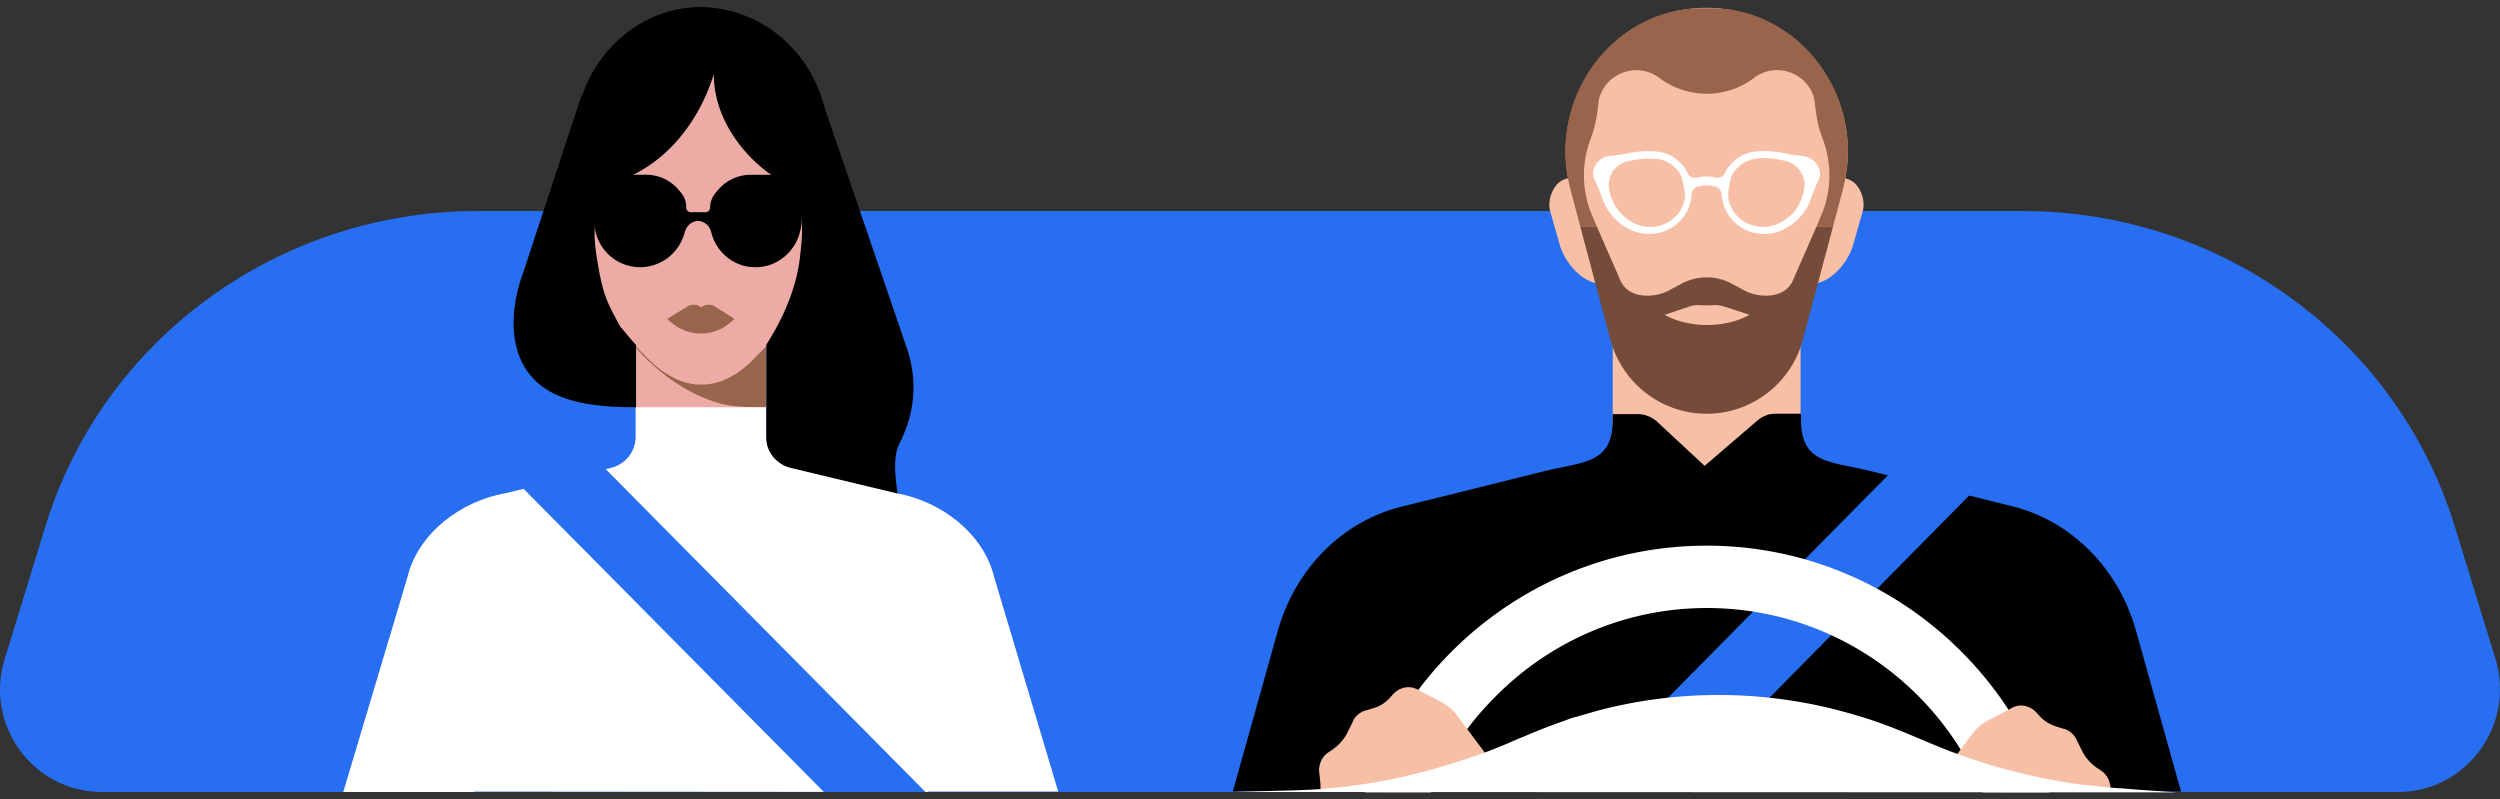 <svg width="344" height="110" fill="none" xmlns="http://www.w3.org/2000/svg"><rect width="100%" height="100%" fill="#333333" stroke="none"/><path d="M329.965 108.975H14.001c-9.413 0-16.152-9.187-13.367-18.262l5.625-18.319c7.91-25.769 32.081-43.36 59.484-43.36h212.536c27.403 0 51.575 17.647 59.484 43.36l5.625 18.319c2.729 9.075-4.01 18.262-13.423 18.262Z" fill="#276EF1"/><path d="M247.758 72.058h-25.843V37.494h25.843v34.564Z" fill="#F7BFA5"/><path d="m169.616 108.975 6.182-22.072c2.395-8.627 8.912-15.181 17.099-17.198l19.382-4.818c5.626-1.4 9.636-1.008 9.636-7.17v-.728h3.453c.445 0 .891.056 1.281.224a4.02 4.02 0 0 1 1.337.784l6.572 6.106 7.24-6.218c.39-.336.78-.56 1.225-.728.39-.168.836-.224 1.282-.224h3.508v.728c0 6.218 3.955 5.77 9.636 7.17l19.382 4.818c8.187 2.017 14.704 8.571 17.099 17.198l6.182 22.072H169.616v.056Z" fill="#000"/><path d="m250.765 25.673-.668 13.277c2.228-.504 4.289-3.081 4.901-5.266l1.337-4.705c.334-1.289-.223-3.026-1.225-3.866-1.337-1.064-3.286-.784-4.345.56Zm-31.914 0 .669 13.277c-2.228-.504-4.289-3.081-4.902-5.266l-1.336-4.705c-.334-1.289.223-3.026 1.225-3.866 1.337-1.064 3.342-.784 4.344.56Z" fill="#F7BFA5"/><path d="m253.884 24.665-.557 3.025c-.111.56-.278 1.232-.445 1.96-1.782 6.555-6.739 19.72-6.739 19.72-.613 1.456-1.504 2.745-2.562 3.865-1.059 1.12-2.395 2.017-3.788 2.633-1.559.672-3.23 1.065-4.957 1.065-1.671 0-3.342-.337-4.957-1.065-2.896-1.288-5.179-3.585-6.349-6.498 0 0-4.957-13.109-6.739-19.72-.223-.727-.334-1.4-.446-1.96l-.557-3.025c-2.283-11.876 6.461-23.248 18.491-23.585h1.114c12.031.393 20.831 11.709 18.491 23.585Z" fill="#F7BFA5"/><path d="M254.274 20.295c-.278-10.14-8.131-18.878-18.38-19.159h-2.116c-10.248.28-18.101 9.02-18.38 19.16-.055 1.96.223 3.92.724 5.881l1.337 5.042h2.284l-.613-1.456c-1.504-3.418-1.56-7.283-.223-10.756.501-1.289.78-2.69.947-4.034l.167-1.344c.947-3.641 5.291-5.154 8.299-2.913a10.863 10.863 0 0 0 6.516 2.185c2.284 0 4.623-.729 6.517-2.185a5.16 5.16 0 0 1 3.174-1.064c2.284 0 4.512 1.512 5.124 3.977l.167 1.344c.168 1.4.446 2.745.947 4.034 1.337 3.473 1.281 7.338-.222 10.756l-.613 1.456h2.283l1.337-5.042c.501-1.904.78-3.921.724-5.882Z" fill="#99644C"/><path d="m252.213 31.22-4.177 15.685c-1.671 5.938-7.073 10.028-13.2 10.028-6.126 0-11.529-4.09-13.2-10.028l-4.177-15.685h2.284l3.119 7.114c1.058 2.913 4.845 2.69 6.794 1.625l1.783-.953a7.262 7.262 0 0 1 3.397-.84c1.17 0 2.339.28 3.398.84l1.782.953c1.949 1.064 5.737 1.288 6.795-1.625l3.119-7.114h2.283Z" fill="#744C39"/><path d="m248.148 21.472-1.838-.224c-.056 0-.112 0-.167-.056l-1.226-.224c-1.114-.168-2.228-.224-3.342-.112-1.893.168-3.453 1.345-4.232 2.97-.223.503-.78.727-1.281.615a4.723 4.723 0 0 0-1.281-.168 5.02 5.02 0 0 0-1.281.168c-.502.168-1.059-.112-1.282-.616-.779-1.624-2.339-2.801-4.232-2.969-1.114-.112-2.228-.056-3.342.112l-1.225.224c-.056 0-.112 0-.168.056l-1.838.224c-1.336.168-2.339 1.4-2.172 2.745 0 .168.056.392.167.504.39.785.724 1.625 1.003 2.41.167.447.334.84.557 1.288.445.784 1.002 1.512 1.726 2.128 1.56 1.345 3.398 1.85 5.18 1.569 2.451-.392 4.344-2.24 4.79-4.594.056-.28.056-.504.111-.784 0-.504.39-.952.892-1.064a4.209 4.209 0 0 1 1.169-.168c.39 0 .78.056 1.17.168.501.112.835.56.891 1.064 0 .28.056.504.111.784.446 2.353 2.34 4.202 4.79 4.594 1.783.28 3.62-.224 5.18-1.569a7.083 7.083 0 0 0 1.727-2.128c.222-.392.389-.84.557-1.289.278-.84.612-1.624 1.002-2.409l.167-.504c.112-1.344-.891-2.52-2.283-2.745Zm-16.319 5.882c-.335 1.961-1.95 3.474-3.955 3.81-1.504.224-3.007-.168-4.288-1.289-.613-.504-1.059-1.064-1.449-1.736-.334-.673-.612-1.4-.724-2.185-.055-.224-.055-.448-.055-.672a3.814 3.814 0 0 1 .612-1.793 3.551 3.551 0 0 1 2.173-1.345l1.002-.168c.947-.168 1.838-.168 2.785-.112 1.281.112 2.339.785 3.063 1.793.279.392.446.84.557 1.288.056.337.167.897.223 1.289.111.336.111.728.056 1.12Zm16.486-2.072c0 .224 0 .448-.056.672-.111.784-.39 1.512-.724 2.185a4.84 4.84 0 0 1-1.448 1.736c-1.337 1.12-2.841 1.513-4.289 1.289-2.005-.336-3.62-1.849-3.954-3.81a4.14 4.14 0 0 1 0-1.176c.055-.392.167-.896.223-1.289.111-.448.278-.896.557-1.288a4.689 4.689 0 0 1 3.063-1.793c.947-.112 1.838-.056 2.785.112l1.002.168a3.549 3.549 0 0 1 2.172 1.345c.39.56.613 1.176.669 1.849Z" fill="#fff"/><path d="m274.046 65.056-41.103 41.623-.223.224h.055-14.035l.223-.224 41.159-41.623h13.924Z" fill="#276EF1"/><path d="M105.454 44.552v20.896H87.52V44.832c2.952 2.857 17.934-.28 17.934-.28Z" fill="#ECACA5"/><path d="M87.464 47.801v-7.226h17.934v15.461c-2.896 0-4.957 0-7.352-.84-3.843-1.288-7.741-4.09-10.582-7.395Z" fill="#99644C"/><path d="M78.776 24.16c0-.504 0-.953.055-1.4.056-.673.167-1.29.279-1.961v-.224c0-9.412 6.628-17.143 15.205-18.263a13.657 13.657 0 0 1 2.172-.168c9.58 0 17.321 8.235 17.321 18.43v.225c.168 1.008.335 2.016.335 3.08v.337s.055.728 0 2.017c0 .84-.056 1.624-.167 2.465 0 .224-.056.448-.056.672-.112.896-.223 1.736-.446 2.633a39.994 39.994 0 0 1-1.225 4.425c-.947 2.577-2.172 5.042-3.732 7.283 0 .056-.055.056-.055.112-.279.392-.502.728-.78 1.12-1.003 1.345-2.117 2.577-3.286 3.754l-.112.112c-4.845 5.378-10.47 5.602-15.65 0l-.112-.112a30.414 30.414 0 0 1-4.622-5.77 31.87 31.87 0 0 1-2.228-4.09c-.78-1.737-1.448-3.53-1.894-5.378-.501-1.849-.78-3.753-.947-5.714-.055-.504-.055-1.064-.055-1.568v-.56c-.056-.953 0-1.457 0-1.457Z" fill="#ECACA5"/><path d="M77.16 54.58c2.005.784 4.735 1.456 10.36 1.456v-8.57c-.223-.225-.39-.449-.613-.673-.167-.224-.39-.448-.557-.672-.167-.224-.334-.392-.5-.616-.057-.056-.057-.056-.112-.113-.112-.168-.279-.28-.39-.448-1.838-3.36-2.45-4.481-3.23-9.523-.78-4.762-.223-9.131 4.01-10.924 5.96-2.465 10.192-8.123 12.086-14.285 0 6.33 4.455 11.764 8.744 14.397 4.233 2.633 3.453 7.619 3.119 10.756-.557 5.042-3.008 9.523-4.623 12.044v21.792l.39.056c12.532 2.801 23.17-9.355 18.881-21.512l-11.306-33.051c-1.56-6.107-6.015-10.924-11.696-12.83-1.003-.335-2.061-.56-3.12-.727a13.657 13.657 0 0 0-2.172-.168c-7.073 0-13.311 4.65-15.929 11.148-.222.56-.501 1.176-.724 1.736L71.981 37.55c-1.95 5.21-2.73 13.893 5.18 17.03Z" fill="#000"/><path d="M123.722 68.977s-1.169-5.21-.111-7.619l.557-1.288-13.367 5.826 12.921 3.081Z" fill="#000"/><path d="m127.677 108.975-62.436-.056v.056h-17.99v-.056l7.297-24.424 1.504-5.042c1.448-6.05 7.352-10.532 13.534-11.596l14.48-3.474c2.006-.504 3.398-2.24 3.398-4.313v-4.034h17.934v4.034c0 2.073 1.393 3.81 3.398 4.313l14.481 3.474c6.182 1.064 12.086 5.546 13.534 11.596l8.8 29.466h-17.934v.056Z" fill="#fff"/><path d="M127.343 108.975h-13.98L68.695 63.879h13.98l44.668 45.096Z" fill="#276EF1"/><path d="m281.621 108.303-.668-1.848c-7.352-18.375-25.231-31.372-46.117-31.372-15.985 0-30.243 7.619-39.321 19.383a50.347 50.347 0 0 0-7.519 13.837c-.112.224-.167.504-.223.728h9.134c.111-.224.223-.504.334-.728a40.118 40.118 0 0 1 8.299-12.212c7.018-7.227 16.709-11.876 27.347-12.38 16.542-.785 31.134 8.29 38.319 21.903.445.897.891 1.793 1.281 2.689.111.224.222.504.334.728h9.134c-.167-.28-.223-.504-.334-.728Z" fill="#fff"/><path d="M204.927 104.382c-2.227.784-4.567 1.232-6.739 2.185-.056.056-1.448 1.68-2.339 2.016-.167.056-.557.168-1.003.337h-13.144v-.953l-.167-1.68a1.369 1.369 0 0 1 0-.673c.111-.896.557-1.624 1.225-2.072l.669-.449c.835-.616 1.559-1.4 2.005-2.352l.668-1.345c.279-.784.947-1.344 1.727-1.624h.055c.056 0 .112-.056.223-.056l.891-.28c.836-.225 1.616-.729 2.228-1.401l.501-.56c.613-.616 1.449-1.009 2.395-.897.223 0 .446.112.669.168.223.113.445.169.612.337l3.008 1.568a6.118 6.118 0 0 1 2.116 1.849l4.4 5.882Zm85.494 4.425-.056.168H271.15c-.111-.056-.167-.056-.223-.056-.891-.336-2.784-2.128-3.676-2.408l4.122-5.49a6.111 6.111 0 0 1 2.116-1.85l3.008-1.568a6.02 6.02 0 0 1 .613-.336c.222-.056.445-.168.668-.168.947-.112 1.782.28 2.395.897l.501.56c.613.672 1.393 1.12 2.228 1.4l.891.28c.056 0 .112.056.223.056h.056c.779.28 1.392.841 1.726 1.625l.669 1.344c.445.953 1.169 1.737 2.005 2.353l.668.448c.334.224.613.505.835.897.223.336.335.728.39 1.176.112.224.056.448.056.672Z" fill="#F7BFA5"/><path d="m299.499 109.031-129.883-.056 8.577-.224c1.393-.056 2.785-.112 4.122-.224 2.785-.224 5.514-.616 8.243-1.12 1.114-.225 2.228-.449 3.342-.729a87.493 87.493 0 0 0 9.913-2.969h.056c1.114-.392 2.172-.84 3.286-1.288.669-.28 1.281-.56 1.95-.841.055 0 .111-.056.167-.056 1.949-.84 3.898-1.624 5.848-2.296.111-.056.223-.056.278-.112.167-.056.334-.112.446-.168.334-.112.612-.225.947-.28.946-.28 1.949-.56 2.896-.84 10.526-2.802 21.499-2.914 32.081-.393 2.228.56 4.455 1.176 6.683 1.96.947.337 1.838.673 2.785 1.065.334.112.668.28 1.003.392l3.453 1.457c1.504.616 3.007 1.232 4.511 1.736 1.114.392 2.228.729 3.342 1.121 2.005.616 4.01 1.12 6.015 1.568.891.224 1.838.392 2.729.561 2.061.392 4.177.728 6.294.896 1.058.112 2.116.224 3.119.28h.278c.836.112 7.519.56 7.519.56Z" fill="#fff"/><path d="M103.282 24.049a5.89 5.89 0 0 0-4.511 2.129l-.335.392c-.445.56-.724 1.232-.724 1.96a.645.645 0 0 1-.668.673h-1.95a.645.645 0 0 1-.668-.672 3.09 3.09 0 0 0-.668-1.961l-.334-.392a5.807 5.807 0 0 0-4.512-2.13H81.84s-.056 0-.056.057v6.33c0 3.53 2.84 6.33 6.294 6.33 2.952 0 5.403-2.016 6.127-4.761.11-.448.39-.897.724-1.177.668-.56 1.56-.56 2.227 0 .39.28.613.729.724 1.177.669 2.689 3.064 4.705 5.904 4.762 3.62.111 6.517-2.914 6.517-6.555v-6.106s0-.056-.056-.056h-6.962Z" fill="#000"/><path d="M98.325 42.143c-.613-.336-1.337-.28-1.838.168-.501-.448-1.281-.504-1.838-.168l-2.84 1.737.5.448c1.17 1.008 2.618 1.569 4.122 1.569s3.008-.56 4.122-1.57l.501-.447-2.73-1.737Z" fill="#99644C"/><path d="M237.12 42.143a4.221 4.221 0 0 0-1.17-.168c-.724.056-1.504.056-2.228 0-.39 0-.835.056-1.169.168l-3.509 1.177.668.336c1.448.672 3.286 1.064 5.18 1.064 1.894 0 3.732-.392 5.18-1.064l.668-.336-3.62-1.177Z" fill="#F7BFA5"/></svg>